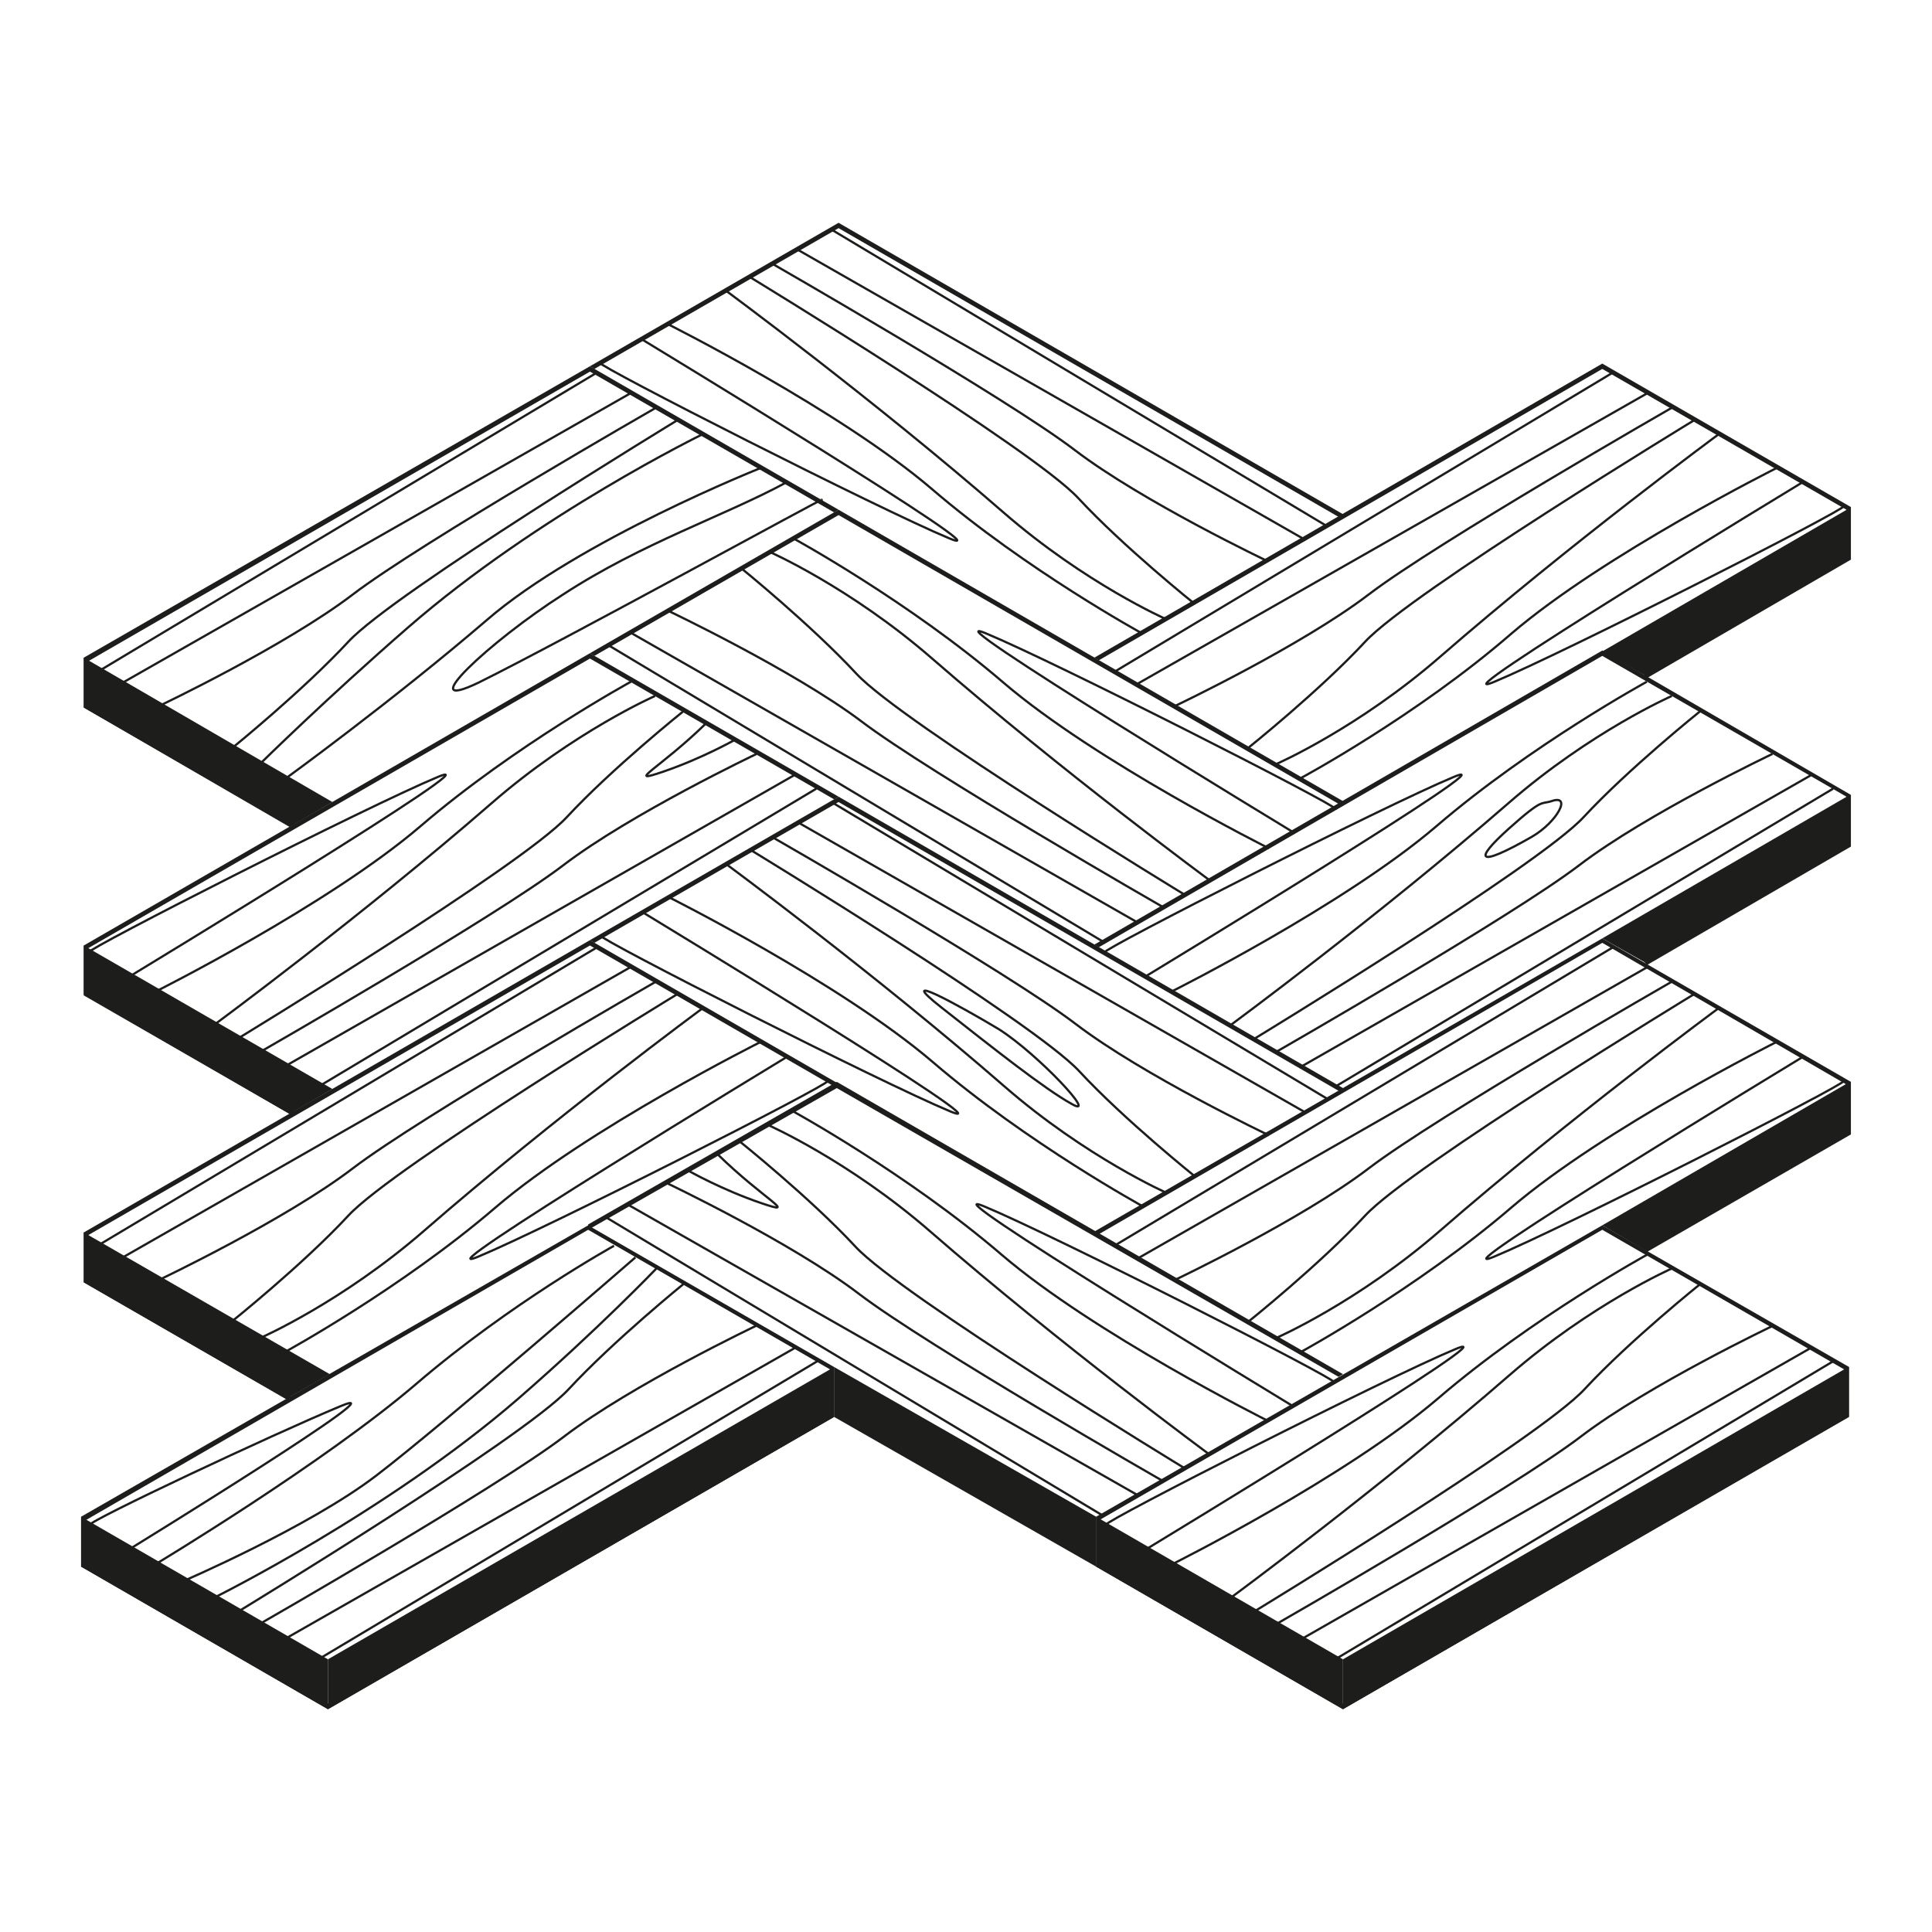 <?xml version="1.0" encoding="utf-8"?>
<svg xmlns="http://www.w3.org/2000/svg" xmlns:xlink="http://www.w3.org/1999/xlink" version="1.1" id="Ebene_1" x="0px" y="0px" viewBox="0 0 216.8 216.8" style="enable-background:new 0 0 216.8 216.8;" xml:space="preserve" width="200" height="200">
<style type="text/css">
	.st0{fill:#1D1D1C;}
	.st1{fill:none;stroke:#1D1D1C;stroke-width:0.25;stroke-miterlimit:10;}
</style>
<g>
	<path class="st0" d="M179.8,138l27.2,15.7v5l-56.3,32.5l-27.2-15.7v-5L179.8,138 M179.8,137.5L123,170.2v5.6l27.7,16l56.8-32.8   v-5.6L179.8,137.5L179.8,137.5z"/>
	<polygon class="st0" points="150.7,186.2 123,170.2 123,175.8 150.7,191.8  "/>
	<polygon class="st0" points="207.4,153.4 207.4,159 150.7,191.8 150.7,186.2  "/>
</g>
<g>
	<polygon class="st0" points="184.8,140.5 184.5,140.1 207.2,127 207.2,121.7 179.8,105.8 123.3,138.5 122.8,138.2 179.8,105.3    207.7,121.4 207.7,127.3  "/>
	<polygon class="st0" points="207.4,121.5 207.4,127.1 184.6,140.3 179.8,137.5  "/>
</g>
<g>
	<polygon class="st0" points="93.6,153.4 93.6,159 123,175.8 123,170.2  "/>
	<path class="st0" d="M93.9,122.1L66,138l0-0.6l27.9-16l0,0l56.8,32.8l-0.5,0.3L93.9,122.1"/>
</g>
<g>
	<polygon class="st0" points="66.7,105.8 94.1,90 150.2,122.4 150.9,122.2 150.7,122.1 94.1,89.4 66.2,105.5  "/>
</g>
<g>
	<polygon class="st0" points="184.8,108.3 184.5,107.9 207.2,94.7 207.2,89.4 179.8,73.6 123.3,106.3 122.8,106 179.8,73    207.7,89.2 207.7,95  "/>
	<polygon class="st0" points="207.4,89.3 207.4,94.9 184.6,108 179.8,105.3  "/>
</g>
<g>
	<polygon class="st0" points="66.7,73.6 94.1,57.8 150.2,90.2 150.9,90 150.7,89.9 94.1,57.2 66.2,73.3  "/>
</g>
<g>
	<polygon class="st0" points="184.8,76.1 184.5,75.7 207.2,62.5 207.2,57.2 179.8,41.4 123.3,74.1 122.8,73.8 179.8,40.8    207.7,56.9 207.7,62.8  "/>
	<polygon class="st0" points="207.4,57.1 207.4,62.6 184.6,75.8 179.8,73.1  "/>
</g>
<g>
	<path class="st0" d="M66,138l27.2,15.7v5l-56.3,32.5L9.6,175.6v-5L66,138 M66,137.5L9.1,170.2v5.6l27.7,16L93.6,159v-5.6L66,137.5   L66,137.5z"/>
	<polygon class="st0" points="36.8,186.2 9.1,170.2 9.1,175.8 36.8,191.8  "/>
	<path class="st0" d="M33,157L9.9,143.6v-5l56.3-32.5l27.2,15.7l0.5-0.3l-27.7-16l0,0L9.4,138.3v5.6l23.1,13.3L33,157z"/>
	<polygon class="st0" points="37,154.2 9.4,138.3 9.4,143.9 32.1,157  "/>
	<path class="st0" d="M33,124.7L9.9,111.4v-5l56.3-32.5l27.4,15.8l0.5-0.3L66.2,73.3l0,0L9.4,106.1v5.6L32.5,125L33,124.7z"/>
	<polygon class="st0" points="37.3,122.2 9.4,106.1 9.4,111.6 32.5,125  "/>
	<path class="st0" d="M33,92.5L9.9,79.2v-5l56.3-32.5l27.4,15.8l0.5-0.3L66.2,41.1l0,0L9.4,73.8v5.6l23.1,13.3L33,92.5z"/>
	<polygon class="st0" points="37.3,90 9.4,73.8 9.4,79.4 32.5,92.8  "/>
	<polygon class="st0" points="93.6,153.4 93.6,159 36.8,191.8 36.8,186.2  "/>
</g>
<g>
	<polygon class="st0" points="66.7,41.4 94.1,25.6 150.2,58 150.9,57.8 150.7,57.7 94.1,25 66.2,41.1  "/>
</g>
<g>
	<line class="st1" x1="181" y1="106.3" x2="125.2" y2="139.7"/>
	<line class="st1" x1="184.9" y1="108.5" x2="127.7" y2="141.2"/>
	<path class="st1" d="M187.7,110.1c0,0-26.5,15.2-34.1,21c-7.6,5.8-21.7,12.5-21.7,12.5"/>
	<path class="st1" d="M190.2,111.5c0,0-31.9,19.4-37,24.9c-5.1,5.5-13.1,11.9-13.1,11.9"/>
	<path class="st1" d="M192.9,113.1c0,0-16.7,12.3-31.3,25c-9.2,8-18.3,12-18.3,12"/>
	<path class="st1" d="M199.4,116.9c0,0-19.4,9.7-29.8,18.6c-10.6,9.1-23.6,16.2-23.6,16.2"/>
	<path class="st1" d="M202.3,118.6c0,0-42.2,25.6-34.6,22.4c7.7-3.2,39.4-19.3,39.2-19.7"/>
</g>
<g>
	<line class="st1" x1="181" y1="41.8" x2="125.2" y2="75.3"/>
	<line class="st1" x1="184.9" y1="44.1" x2="127.7" y2="76.7"/>
	<path class="st1" d="M187.7,45.7c0,0-26.5,15.2-34.1,21c-7.6,5.8-21.7,12.5-21.7,12.5"/>
	<path class="st1" d="M190.2,47.1c0,0-31.9,19.4-37,24.9c-5.1,5.5-13.1,11.9-13.1,11.9"/>
	<path class="st1" d="M192.9,48.7c0,0-16.7,12.3-31.3,25c-9.2,8-18.3,12-18.3,12"/>
	<path class="st1" d="M199.4,52.5c0,0-19.4,9.7-29.8,18.6C159,80.3,146,87.3,146,87.3"/>
	<path class="st1" d="M202.3,54.1c0,0-42.2,25.6-34.6,22.4c7.7-3.2,39.4-19.3,39.2-19.7"/>
</g>
<g>
	<line class="st1" x1="150" y1="186.1" x2="205.8" y2="152.7"/>
	<line class="st1" x1="146.1" y1="183.9" x2="203.3" y2="151.2"/>
	<path class="st1" d="M143.3,182.2c0,0,26.5-15.2,34.1-21c7.6-5.8,21.7-12.5,21.7-12.5"/>
	<path class="st1" d="M140.8,180.8c0,0,31.9-19.4,37-24.9c5.1-5.5,13.1-11.9,13.1-11.9"/>
	<path class="st1" d="M138.1,179.3c0,0,16.7-12.3,31.3-25c9.2-8,18.3-12,18.3-12"/>
	<path class="st1" d="M131.6,175.5c0,0,19.4-9.7,29.8-18.6c10.6-9.1,23.6-16.2,23.6-16.2"/>
	<path class="st1" d="M128.7,173.8c0,0,42.2-25.6,34.6-22.4c-7.7,3.2-39.4,19.3-39.2,19.7"/>
</g>
<g>
	<line class="st1" x1="67" y1="106.3" x2="11.1" y2="139.7"/>
	<line class="st1" x1="70.8" y1="108.5" x2="13.6" y2="141.2"/>
	<path class="st1" d="M73.7,110.1c0,0-26.5,15.2-34.1,21c-7.6,5.8-21.7,12.5-21.7,12.5"/>
	<path class="st1" d="M76.1,111.5c0,0-31.9,19.4-37,24.9s-13.1,11.9-13.1,11.9"/>
	<path class="st1" d="M78.9,113.1c0,0-16.7,12.3-31.3,25c-9.2,8-18.3,12-18.3,12"/>
	<path class="st1" d="M85.4,116.9c0,0-19.4,9.7-29.8,18.6c-10.6,9.1-23.6,16.2-23.6,16.2"/>
	<path class="st1" d="M88.3,118.6c0,0-42.2,25.6-34.6,22.4c7.7-3.2,39.4-19.3,39.2-19.7"/>
</g>
<g>
	<line class="st1" x1="35.8" y1="121.9" x2="91.6" y2="88.5"/>
	<line class="st1" x1="31.9" y1="119.7" x2="89.1" y2="87"/>
	<path class="st1" d="M29.1,118.1c0,0,26.5-15.2,34.1-21c7.6-5.8,21.7-12.5,21.7-12.5"/>
	<path class="st1" d="M26.6,116.6c0,0,31.9-19.4,37-24.9c5.1-5.5,13.1-11.9,13.1-11.9"/>
	<path class="st1" d="M23.9,115.1c0,0,16.7-12.3,31.3-25c9.2-8,18.3-12,18.3-12"/>
	<path class="st1" d="M17.4,111.3c0,0,19.4-9.7,29.8-18.6c10.6-9.1,23.6-16.2,23.6-16.2"/>
	<path class="st1" d="M14.5,109.6c0,0,42.2-25.6,34.6-22.4c-7.7,3.2-39.4,19.3-39.2,19.7"/>
</g>
<g>
	<line class="st1" x1="67" y1="41.8" x2="11.1" y2="75.3"/>
	<line class="st1" x1="70.8" y1="44.1" x2="13.6" y2="76.7"/>
	<path class="st1" d="M73.7,45.7c0,0-26.5,15.2-34.1,21C32,72.5,17.9,79.2,17.9,79.2"/>
	<path class="st1" d="M76.1,47.1c0,0-31.9,19.4-37,24.9S26.1,83.9,26.1,83.9"/>
	<path class="st1" d="M78.9,48.7c0,0-18.5,9-33.1,21.7c-9.2,8-16.6,15.3-16.6,15.3"/>
	<path class="st1" d="M85.4,52.5c0,0-20.4,8.1-30.8,17.1c-10.6,9.1-22.6,17.8-22.6,17.8"/>
	<path class="st1" d="M88.3,54.1c-7,3.8-16.2,6.8-25.1,12.6c-8.3,5.3-17,13.5-9.5,9.9c9.5-4.7,39.5-21.2,38.5-20.5"/>
</g>
<g>
	<line class="st1" x1="35.9" y1="186.1" x2="91.8" y2="152.7"/>
	<line class="st1" x1="32" y1="183.9" x2="89.3" y2="151.2"/>
	<path class="st1" d="M29.2,182.2c0,0,26.5-15.2,34.1-21c7.6-5.8,21.7-12.5,21.7-12.5"/>
	<path class="st1" d="M20.4,177.5c0,0,14.2-6.1,21.8-11.9s29.1-24.5,29.1-24.5"/>
	<path class="st1" d="M26.8,180.8c0,0,31.9-19.4,37-24.9S76.8,144,76.8,144"/>
	<path class="st1" d="M24,179.3c0,0,19.4-9.6,34.1-22.3c9.2-8,15.6-14.7,15.6-14.7"/>
	<path class="st1" d="M17.5,175.5c0,0,18.8-11.3,29.2-20.2c10.6-9.1,22.2-15.5,22.2-15.5"/>
	<path class="st1" d="M14.6,173.8c0,0,31.2-19.2,23.6-16c-7.7,3.2-28.3,12.9-28.1,13.3"/>
</g>
<g>
	<line class="st1" x1="93.3" y1="90" x2="149.1" y2="123.4"/>
	<line class="st1" x1="89.4" y1="92.2" x2="146.6" y2="124.9"/>
	<path class="st1" d="M86.6,93.9c0,0,26.5,15.2,34.1,21c7.6,5.8,21.7,12.5,21.7,12.5"/>
	<path class="st1" d="M84.1,95.3c0,0,31.9,19.4,37,24.9s13.1,11.9,13.1,11.9"/>
	<path class="st1" d="M81.4,96.9c0,0,16.7,12.3,31.3,25c9.2,8,18.3,12,18.3,12"/>
	<path class="st1" d="M74.9,100.6c0,0,19.4,9.7,29.8,18.6c10.6,9.1,23.6,16.2,23.6,16.2"/>
	<path class="st1" d="M72,102.3c0,0,42.2,25.6,34.6,22.4c-7.7-3.2-39.4-19.3-39.2-19.7"/>
	<path class="st1" d="M105.7,113.1c5.6,4.4,11.5,9.1,14.6,10.8c3,1.7-3.8-5.6-8.2-8.4C107.6,112.8,100.1,108.7,105.7,113.1z"/>
</g>
<g>
	<line class="st1" x1="149.9" y1="121.9" x2="205.7" y2="88.5"/>
	<line class="st1" x1="146" y1="119.7" x2="203.2" y2="87"/>
	<path class="st1" d="M143.1,118.1c0,0,26.5-15.2,34.1-21c7.6-5.8,21.7-12.5,21.7-12.5"/>
	<path class="st1" d="M140.7,116.6c0,0,31.9-19.4,37-24.9c5.1-5.5,13.1-11.9,13.1-11.9"/>
	<path class="st1" d="M138,115.1c0,0,16.7-12.3,31.3-25c9.2-8,18.3-12,18.3-12"/>
	<path class="st1" d="M131.4,111.3c0,0,19.4-9.7,29.8-18.6c10.6-9.1,23.6-16.2,23.6-16.2"/>
	<path class="st1" d="M128.5,109.6c0,0,42.2-25.6,34.6-22.4c-7.7,3.2-39.4,19.3-39.2,19.7"/>
	<path class="st1" d="M171.9,93.9c2.9-1.7,4.5-4.8,2.2-4c-1.2,0.4-0.9-0.4-4.8,3.1C165.4,96.5,165.6,97.5,171.9,93.9z"/>
</g>
<g>
	<line class="st1" x1="124" y1="105.8" x2="68.1" y2="72.3"/>
	<line class="st1" x1="127.8" y1="103.6" x2="70.6" y2="70.9"/>
	<path class="st1" d="M130.7,101.9c0,0-26.5-15.2-34.1-21C89,75.2,74.9,68.5,74.9,68.5"/>
	<path class="st1" d="M133.1,100.5c0,0-31.9-19.4-37-24.9S83.1,63.7,83.1,63.7"/>
	<path class="st1" d="M135.9,98.9c0,0-16.7-12.3-31.3-25c-9.2-8-18.3-12-18.3-12"/>
	<path class="st1" d="M142.4,95.2c0,0-19.4-9.7-29.8-18.6c-10.6-9.1-23.6-16.2-23.6-16.2"/>
	<path class="st1" d="M145.3,93.5c0,0-42.2-25.6-34.6-22.4c7.7,3.2,39.4,19.3,39.2,19.7"/>
</g>
<g>
	<line class="st1" x1="93.2" y1="25.7" x2="149" y2="59.1"/>
	<line class="st1" x1="89.3" y1="27.9" x2="146.5" y2="60.6"/>
	<path class="st1" d="M86.5,29.5c0,0,26.5,15.2,34.1,21S142.3,63,142.3,63"/>
	<path class="st1" d="M84,31c0,0,31.9,19.4,37,24.9s13.1,11.9,13.1,11.9"/>
	<path class="st1" d="M81.3,32.5c0,0,16.7,12.3,31.3,25c9.2,8,18.3,12,18.3,12"/>
	<path class="st1" d="M74.8,36.3c0,0,19.4,9.7,29.8,18.6c10.6,9.1,23.6,16.2,23.6,16.2"/>
	<path class="st1" d="M71.9,38c0,0,42.2,25.6,34.6,22.4c-7.7-3.2-39.4-19.3-39.2-19.7"/>
</g>
<g>
	<line class="st1" x1="123.8" y1="170.1" x2="68" y2="136.6"/>
	<line class="st1" x1="127.7" y1="167.8" x2="70.5" y2="135.2"/>
	<path class="st1" d="M130.5,166.2c0,0-26.5-15.2-34.1-21c-7.6-5.8-21.7-12.5-21.7-12.5"/>
	<path class="st1" d="M133,164.8c0,0-31.9-19.4-37-24.9S82.9,128,82.9,128"/>
	<path class="st1" d="M135.7,163.2c0,0-16.7-12.3-31.3-25c-9.2-8-18.3-12-18.3-12"/>
	<path class="st1" d="M142.2,159.4c0,0-19.4-9.7-29.8-18.6c-10.6-9.1-23.6-16.2-23.6-16.2"/>
	<path class="st1" d="M145.1,157.8c0,0-42.2-25.6-34.6-22.4c7.7,3.2,39.4,19.3,39.2,19.7"/>
</g>
<path class="st1" d="M77.3,131.4c0,0,3.7,2.1,8.1,3.6c4.4,1.5,0.3-0.4-4.9-5.5"/>
<path class="st1" d="M82.5,83c0,0-3.7,2.1-8.1,3.6c-4.4,1.5-0.3-0.4,4.9-5.5"/>
</svg>
